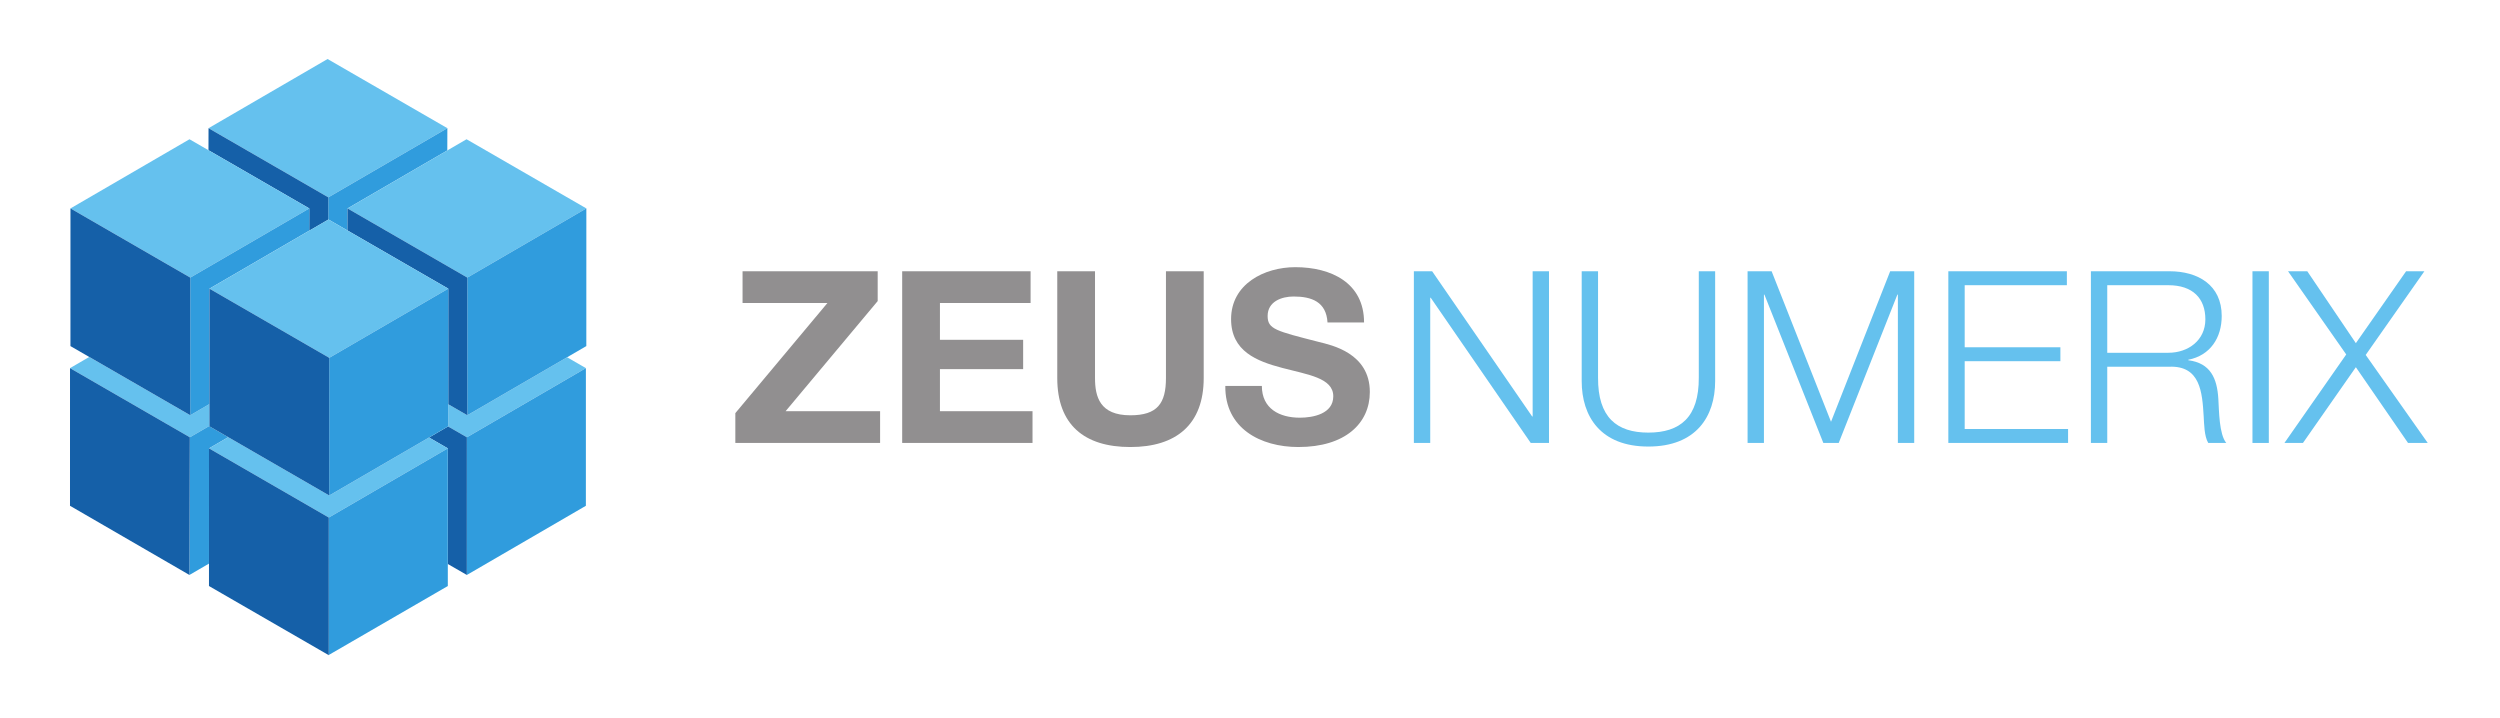 <?xml version="1.0" encoding="UTF-8" standalone="no"?>
<!-- Created with Inkscape (http://www.inkscape.org/) -->

<svg
   xmlns:dc="http://purl.org/dc/elements/1.1/"
   xmlns:cc="http://creativecommons.org/ns#"
   xmlns:rdf="http://www.w3.org/1999/02/22-rdf-syntax-ns#"
   xmlns:svg="http://www.w3.org/2000/svg"
   xmlns="http://www.w3.org/2000/svg"
   xmlns:sodipodi="http://sodipodi.sourceforge.net/DTD/sodipodi-0.dtd"
   xmlns:inkscape="http://www.inkscape.org/namespaces/inkscape"
   width="174mm"
   height="50mm"
   viewBox="0 0 174 50"
   version="1.1"
   id="svg1426"
   inkscape:version="0.92.2 (5c3e80d, 2017-08-06)"
   sodipodi:docname="zeus_numerix_logo_notag.svg">
  <defs
     id="defs1420" />
  <sodipodi:namedview
     id="base"
     pagecolor="#ffffff"
     bordercolor="#666666"
     borderopacity="1.0"
     inkscape:pageopacity="0.0"
     inkscape:pageshadow="2"
     inkscape:zoom="1.979899"
     inkscape:cx="327.66149"
     inkscape:cy="122.42641"
     inkscape:document-units="mm"
     inkscape:current-layer="g7260-0"
     showgrid="false"
     inkscape:window-width="1920"
     inkscape:window-height="1017"
     inkscape:window-x="-8"
     inkscape:window-y="-8"
     inkscape:window-maximized="1" />
  <g
     inkscape:label="Layer 1"
     inkscape:groupmode="layer"
     id="layer1"
     transform="translate(0,-247)">
    <g
       transform="matrix(0.353,0,0,-0.353,-179.954,588.486)"
       id="g7437-0">
      <g
         id="g7306-0">
        <g
           id="g5290-0"
           transform="translate(551.075,883.408)">
          <path
             d="M 0,0 0.001,4.305 -3.781,2.101 -23.693,13.596 -27.486,11.392 -3.865,-2.245 Z"
             style="fill:#65c1ee;fill-opacity:1;fill-rule:nonzero;stroke:none"
             id="path5292-1"
             inkscape:connector-curvature="0" />
        </g>
        <g
           id="g5294-5"
           transform="translate(554.784,881.185)">
          <path
             d="m 0,0 -3.708,2.141 v 0.082 l -3.865,-2.244 -0.077,-27.145 3.853,2.241 0.005,22.72 z"
             style="fill:#309cdd;fill-opacity:1;fill-rule:nonzero;stroke:none"
             id="path5296-2"
             inkscape:connector-curvature="0" />
        </g>
        <g
           id="g5298-5"
           transform="translate(523.589,894.8)">
          <path
             d="m 0,0 -0.003,-27.141 23.548,-13.639 0.077,27.144 z"
             style="fill:#1560a8;fill-opacity:1;fill-rule:nonzero;stroke:none"
             id="path5300-4"
             inkscape:connector-curvature="0" />
        </g>
        <g
           id="g5302-1"
           transform="translate(597.991,942.109)">
          <path
             d="M 0,0 -23.622,13.638 -47.089,0 -23.47,-13.637 Z"
             style="fill:#65c1ee;fill-opacity:1;fill-rule:nonzero;stroke:none"
             id="path5304-0"
             inkscape:connector-curvature="0" />
        </g>
        <g
           id="g5306-5"
           transform="translate(574.51,924.082)">
          <path
             d="M 0,0 0.038,0.022 3.793,-2.146 3.794,2.205 23.468,13.639 23.481,18.026 0.012,4.39 Z"
             style="fill:#309cdd;fill-opacity:1;fill-rule:nonzero;stroke:none"
             id="path5308-9"
             inkscape:connector-curvature="0" />
        </g>
        <g
           id="g5310-7"
           transform="translate(570.754,921.9)">
          <path
             d="m 0,0 3.755,2.182 0.012,4.39 -23.62,13.636 -0.012,-4.344 L 0.012,4.389 Z"
             style="fill:#1560a8;fill-opacity:1;fill-rule:nonzero;stroke:none"
             id="path5312-8"
             inkscape:connector-curvature="0" />
        </g>
        <g
           id="g5314-9"
           transform="translate(598.164,887.677)">
          <path
             d="M 0,0 V -4.351 L -0.036,-4.373 3.672,-6.513 27.14,7.123 23.431,9.264 3.757,-2.168 Z"
             style="fill:#65c1ee;fill-opacity:1;fill-rule:nonzero;stroke:none"
             id="path5316-9"
             inkscape:connector-curvature="0" />
        </g>
        <g
           id="g5318-2"
           transform="translate(601.832,854.019)">
          <path
             d="M 0,0 23.467,13.639 23.472,40.78 0.004,27.144 Z"
             style="fill:#309cdd;fill-opacity:1;fill-rule:nonzero;stroke:none"
             id="path5320-0"
             inkscape:connector-curvature="0" />
        </g>
        <g
           id="g5322-2"
           transform="translate(598.128,883.304)">
          <path
             d="m 0,0 -3.756,-2.183 3.707,-2.141 v -22.799 l 3.753,-2.162 0.004,27.144 z"
             style="fill:#1560a8;fill-opacity:1;fill-rule:nonzero;stroke:none"
             id="path5324-1"
             inkscape:connector-curvature="0" />
        </g>
        <g
           id="g5326-4"
           transform="translate(574.697,869.687)">
          <path
             d="M 0,0 -19.913,11.499 -23.706,9.294 -0.084,-4.345 23.382,9.294 19.675,11.435 Z"
             style="fill:#65c1ee;fill-opacity:1;fill-rule:nonzero;stroke:none"
             id="path5328-5"
             inkscape:connector-curvature="0" />
        </g>
        <g
           id="g5330-1"
           transform="translate(574.536,838.2)">
          <path
             d="M 0,0 0.036,0.021 0,0.042 Z"
             style="fill:#309cdd;fill-opacity:1;fill-rule:nonzero;stroke:none"
             id="path5332-8"
             inkscape:connector-curvature="0" />
        </g>
        <g
           id="g5334-1"
           transform="translate(574.613,865.341)">
          <path
             d="m 0,0 -0.004,-27.099 23.47,13.596 v 4.343 22.799 z"
             style="fill:#309cdd;fill-opacity:1;fill-rule:nonzero;stroke:none"
             id="path5336-4"
             inkscape:connector-curvature="0" />
        </g>
        <g
           id="g5338-7"
           transform="translate(550.991,878.981)">
          <path
             d="m 0,0 -0.004,-22.72 v -4.424 l 23.549,-13.594 0.036,-0.022 0.036,-0.021 v 0.043 l 0.005,27.099 z"
             style="fill:#1560a8;fill-opacity:1;fill-rule:nonzero;stroke:none"
             id="path5340-7"
             inkscape:connector-curvature="0" />
        </g>
        <g
           id="g5342-1"
           transform="translate(570.766,926.289)">
          <path
             d="m 0,0 -19.877,11.475 -3.744,2.162 -23.467,-13.638 23.622,-13.638 z"
             style="fill:#65c1ee;fill-opacity:1;fill-rule:nonzero;stroke:none"
             id="path5344-6"
             inkscape:connector-curvature="0" />
        </g>
        <g
           id="g5346-8"
           transform="translate(551.078,910.467)">
          <path
             d="m 0,0 19.676,11.434 0.012,4.388 -23.466,-13.639 -0.006,-27.141 3.782,2.204 z"
             style="fill:#309cdd;fill-opacity:1;fill-rule:nonzero;stroke:none"
             id="path5348-4"
             inkscape:connector-curvature="0" />
        </g>
        <g
           id="g5350-4"
           transform="translate(547.3,912.65)">
          <path
             d="m 0,0 -23.622,13.638 -0.005,-27.143 3.71,-2.141 19.912,-11.495 z"
             style="fill:#1560a8;fill-opacity:1;fill-rule:nonzero;stroke:none"
             id="path5352-1"
             inkscape:connector-curvature="0" />
        </g>
        <g
           id="g5354-1"
           transform="translate(601.925,912.651)">
          <path
             d="M 0,0 23.469,13.638 -0.153,27.275 -3.947,25.07 -23.621,13.637 Z"
             style="fill:#65c1ee;fill-opacity:1;fill-rule:nonzero;stroke:none"
             id="path5356-6"
             inkscape:connector-curvature="0" />
        </g>
        <g
           id="g5358-8"
           transform="translate(625.394,926.289)">
          <path
             d="m 0,0 -23.469,-13.638 -0.003,-27.142 19.673,11.431 3.794,2.206 z"
             style="fill:#309cdd;fill-opacity:1;fill-rule:nonzero;stroke:none"
             id="path5360-6"
             inkscape:connector-curvature="0" />
        </g>
        <g
           id="g5362-8"
           transform="translate(578.304,926.288)">
          <path
             d="m 0,0 -0.001,-4.351 19.865,-11.469 -0.004,-22.791 3.757,-2.168 0.004,27.142 z"
             style="fill:#1560a8;fill-opacity:1;fill-rule:nonzero;stroke:none"
             id="path5364-1"
             inkscape:connector-curvature="0" />
        </g>
        <g
           id="g5366-6"
           transform="translate(551.078,910.467)">
          <path
             d="M 0,0 23.622,-13.637 47.09,0.001 27.225,11.47 23.47,13.638 23.432,13.616 19.676,11.434 Z"
             style="fill:#65c1ee;fill-opacity:1;fill-rule:nonzero;stroke:none"
             id="path5368-9"
             inkscape:connector-curvature="0" />
        </g>
        <g
           id="g5370-9"
           transform="translate(598.168,910.468)">
          <path
             d="m 0,0 -23.468,-13.638 -0.004,-27.143 19.676,11.434 3.755,2.183 0.037,0.022 v 4.351 z"
             style="fill:#309cdd;fill-opacity:1;fill-rule:nonzero;stroke:none"
             id="path5372-6"
             inkscape:connector-curvature="0" />
        </g>
        <g
           id="g5374-8"
           transform="translate(574.697,869.687)">
          <path
             d="m 0,0 0.003,27.144 -23.622,13.636 -0.002,-22.754 -0.001,-4.304 v -0.083 l 3.709,-2.14 z"
             style="fill:#1560a8;fill-opacity:1;fill-rule:nonzero;stroke:none"
             id="path5376-9"
             inkscape:connector-curvature="0" />
        </g>
      </g>
      <g
         id="g7260-0">
        <g
           id="g7175-0"
           transform="translate(0,-10.3)">
          <g
             id="g7076-9">
            <g
               id="g5378-1"
               transform="translate(654.769,896.227)">
              <path
                 d="M 0,0 18.158,21.714 H 1.423 v 6.258 H 28.067 V 22.093 L 9.909,0.38 H 28.542 V -5.878 H 0 Z"
                 style="fill:#918f90;fill-opacity:1;fill-rule:nonzero;stroke:none"
                 id="path5380-9"
                 inkscape:connector-curvature="0" />
            </g>
            <g
               id="g5382-8"
               transform="translate(687.665,924.199)">
              <path
                 d="M 0,0 H 25.318 V -6.258 H 7.445 v -7.253 h 16.404 v -5.784 H 7.445 v -8.297 h 18.253 v -6.259 H 0 Z"
                 style="fill:#918f90;fill-opacity:1;fill-rule:nonzero;stroke:none"
                 id="path5384-5"
                 inkscape:connector-curvature="0" />
            </g>
            <g
               id="g5394-3"
               transform="translate(747.116,903.149)">
              <path
                 d="m 0,0 c 0,-9.149 -5.405,-13.606 -14.46,-13.606 -9.104,0 -14.414,4.409 -14.414,13.606 v 21.05 h 7.443 V 0 c 0,-3.698 0.948,-7.348 6.971,-7.348 5.309,0 7.017,2.323 7.017,7.348 V 21.05 H 0 Z"
                 style="fill:#918f90;fill-opacity:1;fill-rule:nonzero;stroke:none"
                 id="path5396-7"
                 inkscape:connector-curvature="0" />
            </g>
            <g
               id="g5398-0"
               transform="translate(758.583,901.585)">
              <path
                 d="m 0,0 c 0,-4.505 3.51,-6.258 7.491,-6.258 2.609,0 6.59,0.758 6.59,4.219 0,3.65 -5.072,4.267 -10.051,5.594 -5.025,1.328 -10.098,3.271 -10.098,9.625 0,6.921 6.543,10.239 12.658,10.239 7.064,0 13.56,-3.081 13.56,-10.903 h -7.206 c -0.238,4.078 -3.131,5.12 -6.685,5.12 -2.371,0 -5.121,-0.995 -5.121,-3.84 0,-2.608 1.613,-2.94 10.099,-5.121 2.466,-0.616 10.051,-2.181 10.051,-9.862 0,-6.209 -4.884,-10.855 -14.082,-10.855 -7.491,0 -14.508,3.697 -14.412,12.042 z"
                 style="fill:#918f90;fill-opacity:1;fill-rule:nonzero;stroke:none"
                 id="path5400-6"
                 inkscape:connector-curvature="0" />
            </g>
          </g>
          <g
             id="g7091-7">
            <g
               id="g5402-7"
               transform="translate(788.553,924.199)">
              <path
                 d="m 0,0 h 3.603 l 19.723,-28.636 h 0.095 V 0 h 3.223 V -33.851 H 23.043 L 3.318,-5.214 H 3.225 V -33.851 H 0 Z"
                 style="fill:#65c1ee;fill-opacity:1;fill-rule:nonzero;stroke:none"
                 id="path5404-7"
                 inkscape:connector-curvature="0" />
            </g>
            <g
               id="g5406-5"
               transform="translate(821.643,924.199)">
              <path
                 d="m 0,0 h 3.223 v -20.955 c -0.047,-7.871 3.698,-10.857 9.91,-10.857 6.256,0 10.002,2.986 9.955,10.857 V 0 h 3.225 v -21.666 c 0,-6.97 -3.747,-12.896 -13.18,-12.896 C 3.743,-34.562 0,-28.636 0,-21.666 Z"
                 style="fill:#65c1ee;fill-opacity:1;fill-rule:nonzero;stroke:none"
                 id="path5408-5"
                 inkscape:connector-curvature="0" />
            </g>
            <g
               id="g5410-0"
               transform="translate(854.35,924.199)">
              <path
                 d="M 0,0 H 4.74 L 16.451,-29.679 28.115,0 h 4.74 V -33.851 H 29.633 V -4.598 H 29.537 L 17.969,-33.851 H 14.936 L 3.318,-4.598 H 3.225 V -33.851 H 0 Z"
                 style="fill:#65c1ee;fill-opacity:1;fill-rule:nonzero;stroke:none"
                 id="path5412-7"
                 inkscape:connector-curvature="0" />
            </g>
            <g
               id="g5414-1"
               transform="translate(893.932,924.199)">
              <path
                 d="M 0,0 H 23.372 V -2.749 H 3.225 v -12.232 h 18.868 v -2.75 H 3.225 v -13.37 H 23.61 v -2.75 H 0 Z"
                 style="fill:#65c1ee;fill-opacity:1;fill-rule:nonzero;stroke:none"
                 id="path5416-3"
                 inkscape:connector-curvature="0" />
            </g>
            <g
               id="g5418-0"
               transform="translate(925.265,908.127)">
              <path
                 d="m 0,0 h 12.043 c 3.935,0 7.302,2.466 7.302,6.59 0,4.125 -2.466,6.733 -7.302,6.733 H 0 Z m -3.223,16.072 h 15.504 c 5.595,0 10.288,-2.702 10.288,-8.818 0,-4.267 -2.229,-7.776 -6.591,-8.629 V -1.47 c 4.409,-0.569 5.688,-3.603 5.926,-7.633 0.143,-2.323 0.143,-6.969 1.565,-8.676 h -3.557 c -0.806,1.328 -0.806,3.841 -0.901,5.262 -0.282,4.742 -0.66,10.004 -6.779,9.767 H 0 v -15.029 h -3.223 z"
                 style="fill:#65c1ee;fill-opacity:1;fill-rule:nonzero;stroke:none"
                 id="path5420-2"
                 inkscape:connector-curvature="0" />
            </g>
            <path
               d="m 953.897,924.199 h 3.223 v -33.851 h -3.223 z"
               style="fill:#65c1ee;fill-opacity:1;fill-rule:nonzero;stroke:none"
               id="path5422-2"
               inkscape:connector-curvature="0" />
            <g
               id="g5424-9"
               transform="translate(960.91,924.199)">
              <path
                 d="M 0,0 H 3.794 L 13.371,-14.176 23.279,0 h 3.604 L 15.314,-16.498 27.546,-33.851 H 23.657 L 13.371,-18.916 2.942,-33.851 H -0.71 l 12.183,17.446 z"
                 style="fill:#65c1ee;fill-opacity:1;fill-rule:nonzero;stroke:none"
                 id="path5426-0"
                 inkscape:connector-curvature="0" />
            </g>
          </g>
        </g>
      </g>
    </g>
  </g>
</svg>
